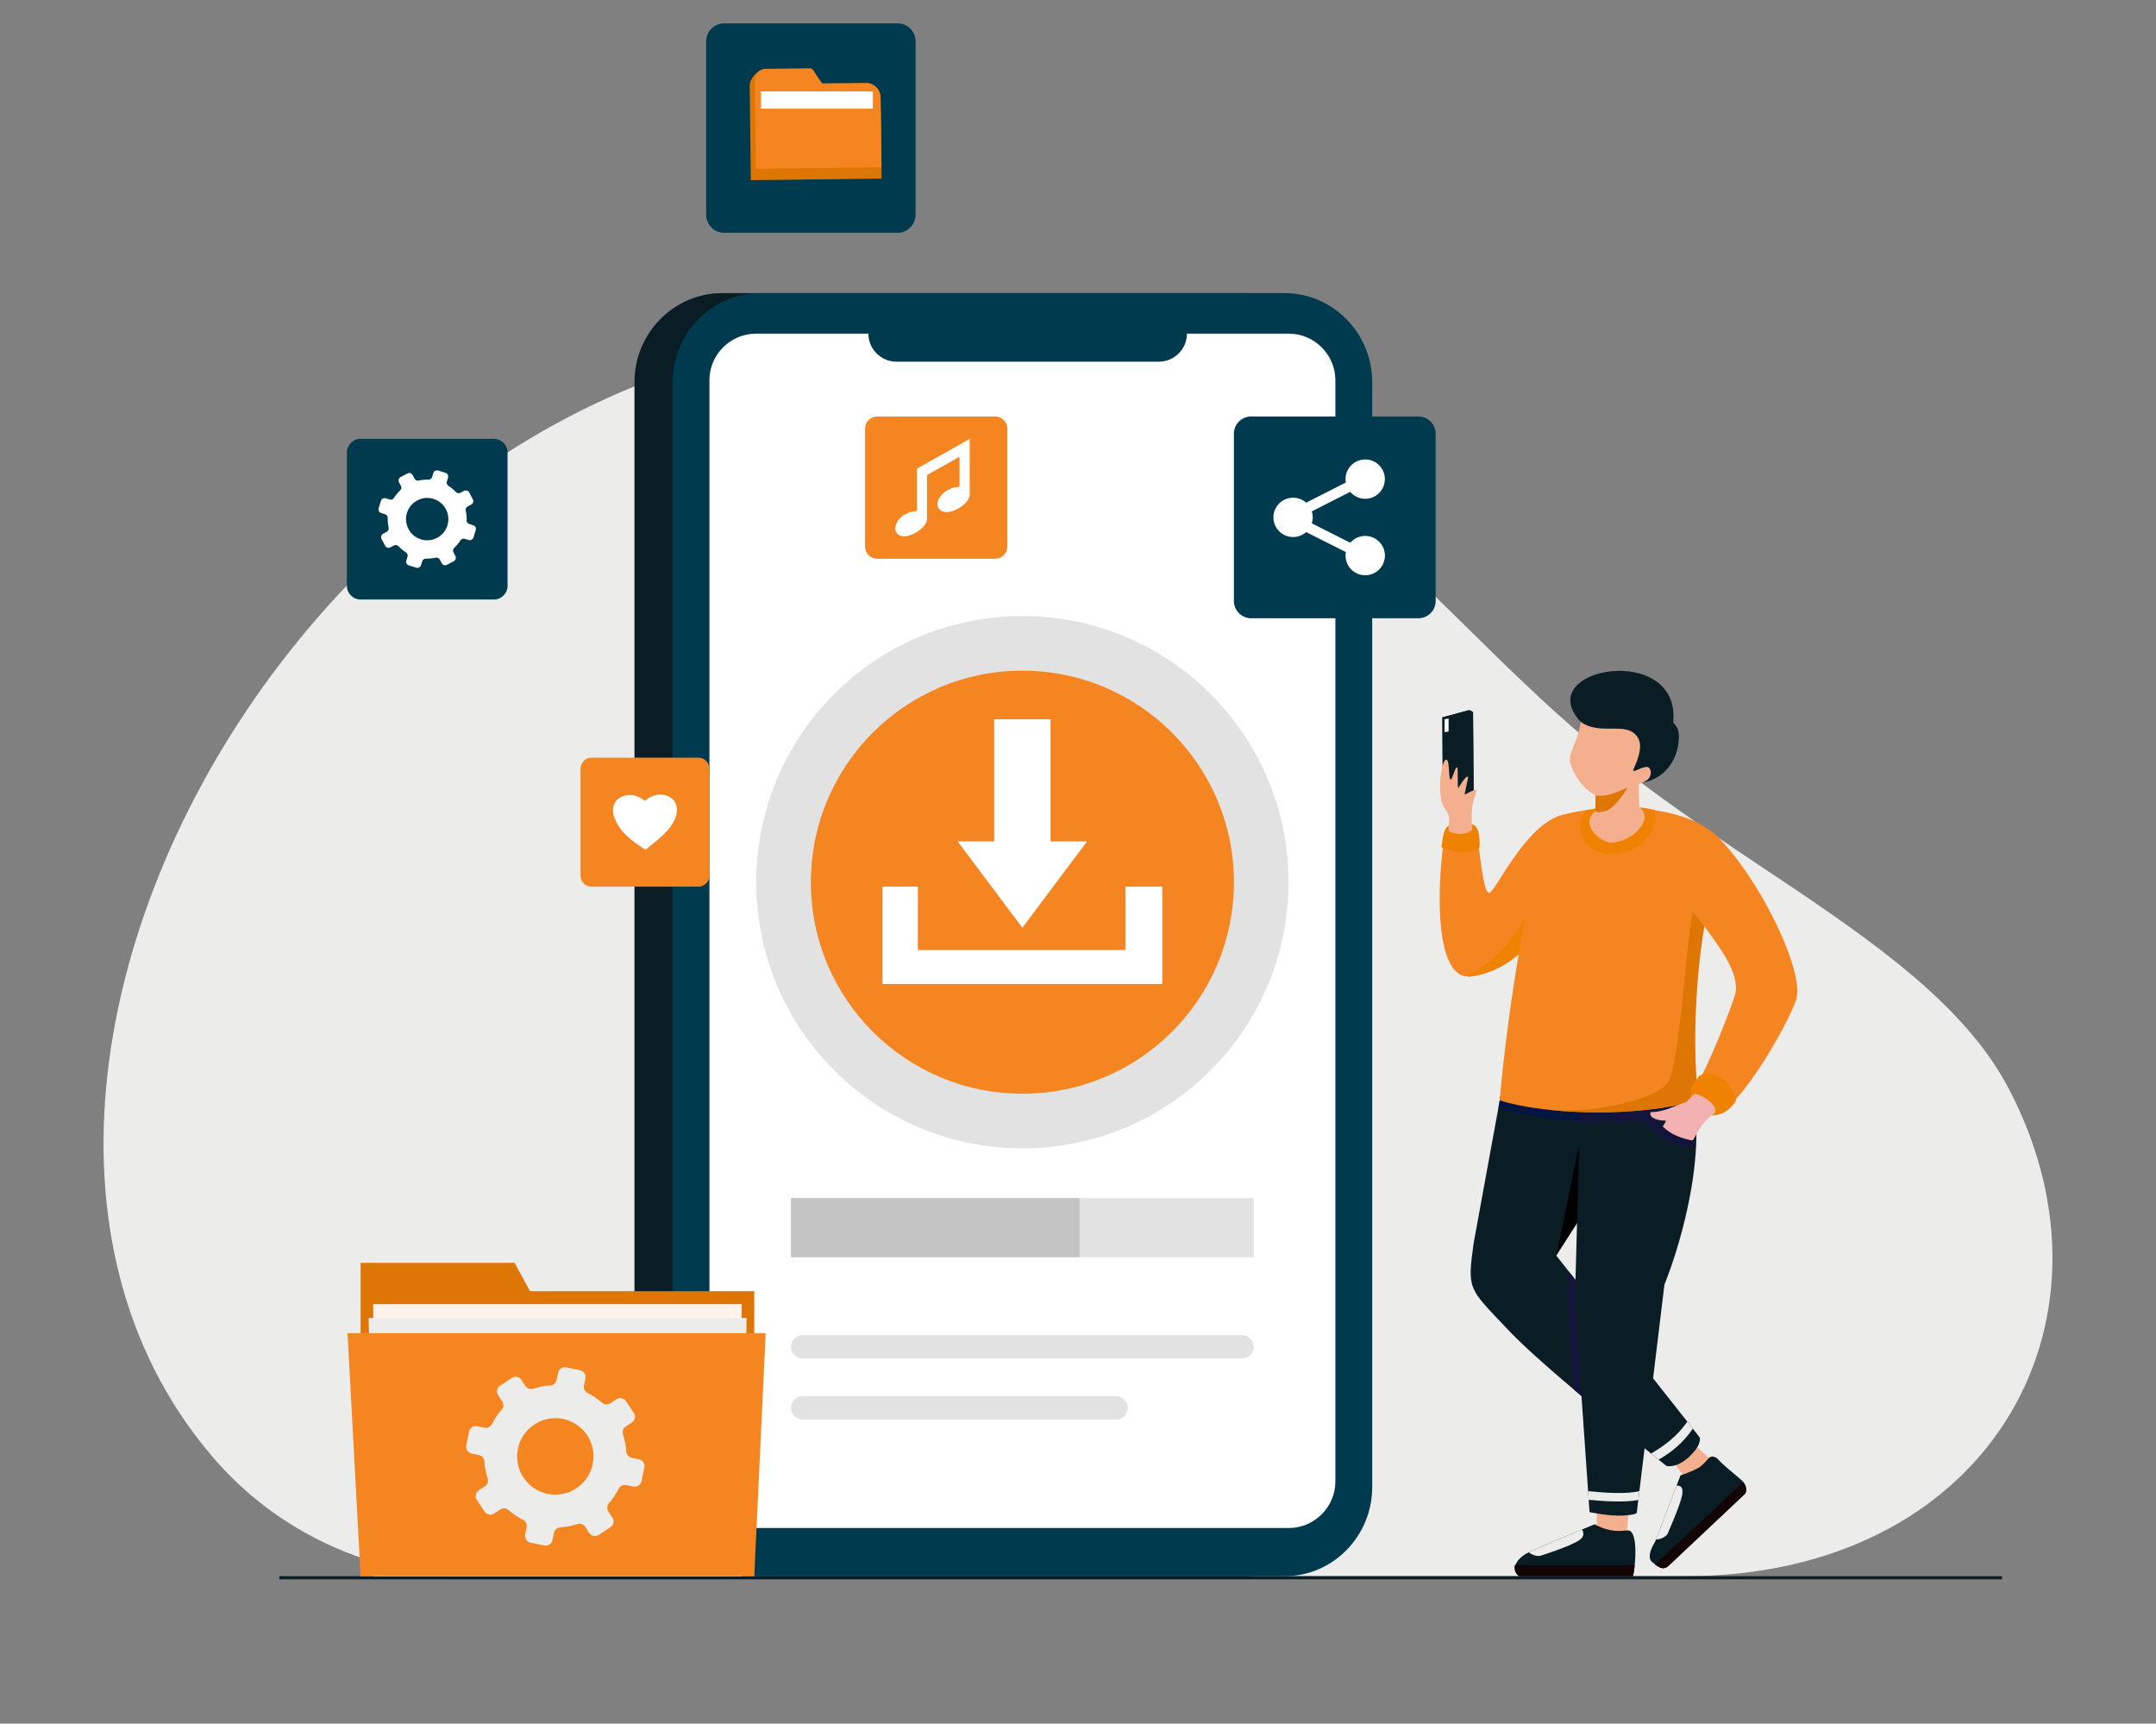 <svg xmlns="http://www.w3.org/2000/svg" xmlns:xlink="http://www.w3.org/1999/xlink" id="Layer_1" data-name="Layer 1" viewBox="0 0 821.94 657.09"><rect x="0" y="0" width="821.94" height="657.09" fill="#808080" stroke="none"/><defs><style>      .cls-1 {        fill: #003a4f;      }      .cls-1, .cls-2, .cls-3, .cls-4, .cls-5, .cls-6, .cls-7, .cls-8, .cls-9, .cls-10, .cls-11, .cls-12, .cls-13, .cls-14, .cls-15, .cls-16, .cls-17, .cls-18, .cls-19, .cls-20, .cls-21, .cls-22 {        stroke-width: 0px;      }      .cls-1, .cls-2, .cls-3, .cls-7, .cls-10, .cls-11, .cls-12, .cls-14, .cls-15, .cls-17, .cls-18, .cls-19, .cls-20, .cls-22, .cls-23 {        fill-rule: evenodd;      }      .cls-2 {        fill: #010102;      }      .cls-3 {        fill: #140505;      }      .cls-4 {        fill: #fff3ec;      }      .cls-5 {        fill: #c4c4c4;      }      .cls-6, .cls-14 {        fill: #ef8200;      }      .cls-7, .cls-9, .cls-16, .cls-23 {        fill: #0a1d24;      }      .cls-8, .cls-15 {        fill: #fff;      }      .cls-10 {        fill: #031542;      }      .cls-11 {        fill: #12143c;      }      .cls-12 {        fill: #f4af8f;      }      .cls-13, .cls-17 {        fill: #e2e2e2;      }      .cls-16 {        clip-rule: evenodd;      }      .cls-24 {        clip-path: url(#clippath);      }      .cls-18 {        fill: #f4b1b1;      }      .cls-19 {        fill: #ececeb;      }      .cls-20, .cls-21 {        fill: #f58520;      }      .cls-22 {        fill: #dd7605;      }    </style><clipPath id="clippath"><polygon class="cls-16" points="561.57 271.44 560.08 270.71 549.88 273.48 550.06 306.61 561.83 304.55 561.57 271.44"></polygon></clipPath></defs><path class="cls-19" d="m432.91,144.18c37.63,13.77,73.41,43.26,101.59,70.76,58.68,57.26,67.44,69.29,139.83,117.37,42.19,28.02,75.46,51.71,91.85,83.4,46.04,89.02-8.8,185.16-123.71,185.16H175.34s-54.95,1.22-95.05-46.36C-55.61,393.25,169.8,47.89,432.91,144.18"></path><rect class="cls-9" x="106.53" y="600.87" width="656.69" height="1.2"></rect><path class="cls-7" d="m475.27,111.75h-200.05c-18.34,0-33.34,15.27-33.34,33.93v421.27c0,18.66,15,33.93,33.34,33.93h200.05c18.34,0,33.34-15.27,33.34-33.93V145.68c0-18.66-15-33.93-33.34-33.93"></path><path class="cls-1" d="m489.79,111.75h-200.05c-18.34,0-33.34,15.27-33.34,33.93v421.27c0,18.66,15,33.93,33.34,33.93h200.05c18.34,0,33.34-15.27,33.34-33.93V145.68c0-18.66-15-33.93-33.34-33.93"></path><path class="cls-15" d="m491.37,127.2c9.71,0,17.72,8.01,17.72,17.71v419.88c0,9.71-8,17.72-17.72,17.72h-203.19c-9.71,0-17.72-8-17.72-17.72V144.91c0-9.71,8-17.71,17.72-17.71h42.88c0,5.87,4.81,10.68,10.68,10.68h100.08c5.87,0,10.68-4.81,10.68-10.68h38.88Z"></path><path class="cls-17" d="m389.77,234.85c56.03,0,101.46,45.42,101.46,101.46s-45.42,101.46-101.46,101.46-101.46-45.43-101.46-101.46,45.43-101.46,101.46-101.46"></path><path class="cls-20" d="m389.77,255.67c44.53,0,80.64,36.1,80.64,80.64s-36.1,80.64-80.64,80.64-80.64-36.1-80.64-80.64,36.1-80.64,80.64-80.64"></path><path class="cls-15" d="m400.51,274.2h-21.49v46.58h-13.91l24.65,32.9,24.65-32.9h-13.91v-46.58Zm28.54,87.99v-24.19h14.06v37.12h-106.68v-37.12h13.49v24.19h79.13Z"></path><polygon class="cls-12" points="633.55 551.97 643.92 565.11 652.87 556.98 640.23 545.53 633.55 551.97"></polygon><path class="cls-7" d="m640.67,562.41l-9.69,25.36s-3.82,5.64-1.06,7.79c2.01,1.56,3.95,3.46,6.26,1.29l29.18-27.48s1.45-2.52-1.67-5.32c-2.07-1.86-6.56-5.31-8.79-7.79-.81-.9-2.42-1.43-3.36-.5-.65.64-2.45,2.78-3.5,3.47-2.57,1.68-7.36,3.18-7.36,3.18"></path><path class="cls-19" d="m639.18,566.3l-7.88,20.64c3.01-.21,4.37-2.07,4.37-2.07,0,0,5-11.34,5.61-14.83.61-3.49-.84-3.63-2.09-3.74"></path><path class="cls-3" d="m630.98,596.4c1.65,1.27,3.3,2.24,5.2.45l29.18-27.48s1.15-1.99-.79-4.4l-33.58,31.42Z"></path><polygon class="cls-12" points="608.7 583.9 608.75 570.85 621.41 571.15 620.05 586.03 608.7 583.9"></polygon><path class="cls-7" d="m607.86,581.11s-19.88,8.17-25.46,10.9c-4.33,2.12-6.79,6.59-3.23,8.86h43.34c.04-.1.08-.22.11-.34.64-2.14,2.33-17.44-2.18-17.1-2.8.21-6.32.9-12.58-2.33"></path><path class="cls-19" d="m603.11,583.07c-6.03,2.51-16.13,6.75-20.28,8.73,2.17,1.67,4.24,1.34,4.24,1.34,0,0,11.77-3.67,15.11-6.05,1.98-1.4,1.58-2.97.92-4.03"></path><path class="cls-3" d="m577.45,596.62h0s-.03.96-.03.96c.07,1.36.61,2.56,1.76,3.29h43.34c.04-.1.08-.22.11-.34.13-.42.43-2.59.58-3.8l-45.76-.11Z"></path><path class="cls-7" d="m575.74,397.74l-13.96,76.31c-2.41,17.65-1.99,16.88,12.45,32.16,1.34,1.42,2.8,2.9,4.38,4.46,15.35,15.04,56.68,48.17,56.68,48.17,0,0,3.82,1.1,8.77-3.56,4.95-4.66,3.93-7.31,3.93-7.31l-54.68-69.32,35.91-72.5.36-6.93-52.99-7.01-.85,5.55Z"></path><path class="cls-11" d="m600.13,529.83c3.88,3.29,7.83,6.61,11.63,9.77.1-6.15,2.05-26.24,2.34-34.59l-15.64-19.83c-1.8,4.37.68,31.97,1.66,44.66"></path><path class="cls-10" d="m573.25,411.38l-2,10.95c10.85,3.55,29.75,6.02,47.21,5.56l10.77-21.74.03-.53-4.19-.2-50.52,5.29-1.3.68Z"></path><path class="cls-19" d="m629.44,554.1c1.1.89,2.07,1.67,2.89,2.34,4.25-2.43,8.85-5.77,13.04-11.8l-2.12-2.69c-4.04,5.89-9.15,9.44-13.8,12.16"></path><polygon class="cls-2" points="593.31 478.64 625.14 429.08 603.71 428.18 593.31 478.64"></polygon><path class="cls-7" d="m602.89,405.08l-2.48,91.04,5.58,80.34s7.58,1.6,12.78,1.3c5.2-.3,5.22-1.06,5.22-1.06l10.55-87s14.02-33.63,12.01-64.52c-.87-13.41.26-23.81-1.59-28.44-1.85-4.64-11.06-2.77-11.06-2.77l-31.02,11.13Z"></path><path class="cls-11" d="m602.81,407.74l-.54,19.79c15.89,1.06,33,.15,44.18-4.13-.35-6.56-.26-12.34-.34-17l-21.04-.99-22.25,2.33Z"></path><path class="cls-19" d="m605.43,568.46l.23,3.3c6.14.6,13.64,1.03,18.92.08l.41-3.39c-4.86,1.19-13.03.68-19.56,0"></path><g><polygon class="cls-23" points="561.57 271.44 560.08 270.71 549.88 273.48 550.06 306.61 561.83 304.55 561.57 271.44"></polygon><g class="cls-24"><rect class="cls-9" x="549.88" y="270.71" width="11.95" height="35.9"></rect></g></g><path class="cls-21" d="m597.89,336.15c-6.75,14.82-17.53,33.17-36.85,36.05-17.29,2.58-11.68-50.23-9.83-54.95,2.01-5.13,8.87-4.34,11.56-.6,1.77,10.12,2.64,23.88,5,23.71,2.23-.16,12.9-24.38,26.6-29.36,1.63-1.05,8.28,17.98,3.52,25.14"></path><path class="cls-14" d="m564.05,323.2s-3.57,2.49-8.62,1.5c-5.05-.99-5.89-1.74-5.89-1.74,0,0,.48-5.2,1.64-7.21,1.17-2.01,8.42-2.68,10.9-1.14,2.48,1.53,1.96,8.59,1.96,8.59"></path><path class="cls-6" d="m594.68,342.76c-6.85,13.2-17.13,26.98-33.65,29.44-.57.08-1.11.11-1.63.07,14.7-8.4,22.21-19.54,27.74-35.97l7.54,6.46Z"></path><path class="cls-21" d="m653.71,318.44c6.43,9.59-14.77,45.22-6.27,100.87-22,6.68-57.69,5.9-75.67.18,1.39-18.74,10.04-91.84,22.6-108.49,21.41-6,49.77-3.01,59.34,7.43"></path><path class="cls-22" d="m649.79,353.15c-2.96,16.78-4.81,43.85-2.35,66.16h0s0,0,0,0c-15.66,4.76-38.26,5.73-56.47,3.83,3.29.07,1.2.2,10.43.03,9.23-.17,31.22-4.21,34.96-11.27,3.71-7.01,5.96-45.98,8.9-64.5l4.54,5.75Z"></path><path class="cls-6" d="m604.83,308.87c7.07-1.53,16.38-2.39,25.91-.08,1.9,5.36-2.4,15.9-16.17,16.74-11.2.69-15.31-11.58-9.74-16.67"></path><path class="cls-12" d="m599.9,294.14c2.12,4.21,5.08,7.46,8.39,9.05l-.11,6.12-.89.76c-3.49,3.74.12,9.03,6.08,11.17,8.49.15,15.94-7.74,12.92-12.21l-1.31-1.46-.29-8.66c.52-.03,4.29-2.17,5.41-2.52,1.12-.35,2.77-2.51,2.88-4.79.11-2.28-3.42-1.54-3.42-1.54,4.28-5.85,9.12-10.63,2.84-15.9-6.28-5.27-20.7-8.34-20.7-8.34l-8.68-3.01c1.1,2.99.32,12.25-1.91,18.49-2,5.6-4.05,7.2-1.21,12.86"></path><path class="cls-22" d="m620.59,300.11s-4.91,8.42-8.94,9.18c-4.03.76-1.97.2-3.47.02l.11-6.12c2.78.45,5.5.23,12.3-3.08"></path><path class="cls-21" d="m640.95,334.37c.49-10.53,4.97-24.13,13.27-15.98,16.71,16.42,34.04,52.27,30.51,62.87-3.67,10.64-25.48,48.43-33.02,42.81-4.23-3.15-9.35-4.67-4.7-11.05,5.4-8.61,14.13-32.02,14.68-34.66,1.91-14.2-21.36-30.91-20.74-43.99"></path><path class="cls-14" d="m661.77,419.76c-3.39,5.15-8.23,6.59-13.22,4.48-4.71-1.99-4.45-8.33-3.23-10.45,1.22-2.12,2.58-3.73,2.58-3.73,0,0,3.13-1.61,7.01.07,3.89,1.68,7.05,7.25,6.86,9.63"></path><path class="cls-18" d="m645.97,417.01l-3.09,3.07c-2.91.88-5.64,2.42-8.77,3.19-1.57.39-3.04.71-4.11.64-1.54-.1-.77,1.68.06,2.18,2.36,1.4,5.01.96,5,1.16-.09.88-1.48,2.36-1.32,2.54,3.92,4.5,9.81,5.72,11.41,5.02,1.22-.53,1.99-5.78,8.26-10.3,2.75-2.52-5.11-7.61-7.44-7.5"></path><path class="cls-12" d="m561.25,307.59c.27-2.01,1.68-5.68,1.55-6.32-.16-.78-3.89,1.49-4.32,1.61-.38.11,1.5-7.07,1.2-6.58-.37-1.39-3.47,3.58-3.72,4.19-.5-.99.11-7.39-.49-7.97-.55-.53-1.91,4.88-2.42,4.7-.9-.32-.3-6.72-1.48-7.61-2.26-.83-3.91,14.36-1.03,18.18,3.13,4.14,1.43,5.39,1.78,9.07,1.42.95,6.44,2.05,8.97-.61-.28-2.57-.36-6.19-.03-8.67"></path><polygon class="cls-15" points="552.25 273.91 550.73 274.18 550.73 279.13 552.25 278.85 552.25 273.91"></polygon><path class="cls-11" d="m631.92,426.87c2.6,4.33,7.51,7.04,14.3,8.06.12.78-.4,1.8-.32,2.6-7.35.01-17.48-4.94-19.12-11.17l5.14.51Z"></path><path class="cls-7" d="m604.05,276.1c7.23,3.71,15.56-.69,19.77,4.27,2.09,2.46,1.88,6-.46,11.47-.69,1.61-1.61,2.8,1.11,1.54,1.25-.58,3.31-1.39,4.01-.82,1.56,1.26.77,3.92-.47,4.78-.56.38-1.61.95-1.61.95,9.73-1.84,13.78-10.62,13.64-17.69-.05-2.4-.51-3.34-2.16-5.18,3.07-30.77-53.91-21.1-35.57-.56.52.46,1.09.87,1.73,1.24"></path><path class="cls-1" d="m276.03,8.91h66.2c3.75,0,6.81,3.07,6.81,6.81v66.2c0,3.75-3.07,6.81-6.81,6.81h-66.2c-3.75,0-6.81-3.07-6.81-6.81V15.72c0-3.75,3.07-6.81,6.81-6.81"></path><path class="cls-21" d="m334.42,158.77h44.97c2.55,0,4.63,2.08,4.63,4.63v44.97c0,2.55-2.08,4.63-4.63,4.63h-44.97c-2.55,0-4.63-2.08-4.63-4.63v-44.97c0-2.55,2.08-4.63,4.63-4.63"></path><path class="cls-15" d="m349.57,194.86v-16.23l16.23-9.11,3.87-2.22v20.39c.51,2.03-1.51,4.8-5.01,6.52-3.5,1.72-6.16,1.11-7.07-.93-.91-2.04,1.19-5.19,3.76-6.46,2.58-1.27,3.1-1.16,4.45-1.2v-11.5l-12.36,6.94v16c.39,2.02-1.58,4.69-5.04,6.39-3.46,1.7-5.94,1.17-6.85-.87-.91-2.04.96-5.25,3.54-6.52,2.58-1.27,3.13-1.16,4.48-1.2"></path><path class="cls-1" d="m476.97,158.77h63.78c3.61,0,6.57,2.95,6.57,6.57v63.78c0,3.61-2.95,6.57-6.57,6.57h-63.78c-3.61,0-6.57-2.95-6.57-6.57v-63.78c0-3.61,2.95-6.57,6.57-6.57"></path><path class="cls-15" d="m520.47,204.31c4.14,0,7.5,3.36,7.5,7.5s-3.36,7.5-7.5,7.5-7.5-3.36-7.5-7.5c0-.46.04-.92.12-1.36l-15.14-7.61c-1.32,1.18-3.07,1.89-4.98,1.89-4.14,0-7.5-3.36-7.5-7.5s3.36-7.5,7.5-7.5c1.92,0,3.66.72,4.99,1.9l15.11-7.69c-.07-.42-.11-.85-.11-1.29,0-4.14,3.36-7.5,7.5-7.5s7.5,3.36,7.5,7.5-3.36,7.5-7.5,7.5c-2.29,0-4.34-1.03-5.71-2.65l-14.63,7.44c.23.72.35,1.48.35,2.28s-.13,1.57-.36,2.3l14.67,7.38c1.37-1.59,3.41-2.6,5.67-2.6"></path><path class="cls-22" d="m313.51,37.3l16.65-.2c3.06-.04,5.6,2.44,5.63,5.5l.31,25.49-49.86.6-.37-31.05h0s-.06-5.18-.06-5.18c-.03-2.24,2.85-5.82,5.08-5.59l17.97,3.5c1.13.12,1.56,1.03,2.08,2.03l2.57,4.9Z"></path><path class="cls-21" d="m313.45,31.8l16.65-.2c3.06-.04,5.6,2.44,5.63,5.5l.32,26.66-47.85.58-.37-31.05h0s-.04-2.92-.04-2.92c-.03-2.24,1.78-4.09,4.02-4.12l16.99-.2c1.13-.01,1.44,1.1,2.08,2.03l2.56,3.73Z"></path><rect class="cls-8" x="290.12" y="34.85" width="42.65" height="6.58"></rect><path class="cls-1" d="m137.48,167.3h50.79c2.88,0,5.23,2.35,5.23,5.23v50.79c0,2.88-2.35,5.23-5.23,5.23h-50.79c-2.88,0-5.23-2.35-5.23-5.23v-50.79c0-2.88,2.35-5.23,5.23-5.23"></path><path class="cls-20" d="m225.5,288.85h40.76c2.31,0,4.2,1.89,4.2,4.2v40.76c0,2.31-1.89,4.2-4.2,4.2h-40.76c-2.31,0-4.2-1.89-4.2-4.2v-40.76c0-2.31,1.89-4.2,4.2-4.2"></path><path class="cls-15" d="m245.83,305.36c-5.25-4.95-14.93-1.52-11.39,6.9,2.18,5.18,6.04,8,11.63,11.7,3.64-3.12,9.31-6.79,11.34-12.03,3.3-8.51-6.47-11.67-11.58-6.57"></path><polygon class="cls-22" points="202.07 492.23 196.18 481.41 137.48 481.41 137.48 492.23 137.48 600.87 287.55 600.87 287.55 492.23 202.07 492.23"></polygon><rect class="cls-4" x="142.29" y="497.17" width="140.45" height="103.7"></rect><polygon class="cls-19" points="140.54 502.46 284.63 502.46 282.74 600.87 142.29 600.87 140.54 502.46"></polygon><polygon class="cls-20" points="132.49 508.23 291.9 508.23 287.55 600.87 137.48 600.87 132.49 508.23"></polygon><path class="cls-19" d="m182.53,568.14l2.34-1.54c.98-.65,1.41-1.87,1.05-2.98-.7-2.15-1.12-4.35-1.27-6.56-.08-1.17-.94-2.14-2.09-2.37l-2.74-.56c-1.42-.29-2.35-1.68-2.06-3.1l1.07-5.26c.29-1.42,1.68-2.34,3.1-2.05l2.74.56c1.15.23,2.32-.32,2.85-1.36,1-1.97,2.25-3.84,3.74-5.54.77-.88.84-2.17.19-3.15l-1.54-2.34c-.8-1.21-.47-2.84.74-3.64l4.47-2.96c1.21-.8,2.84-.47,3.64.74l1.54,2.34c.65.98,1.86,1.42,2.98,1.05,2.15-.7,4.35-1.12,6.56-1.27,1.17-.08,2.14-.94,2.37-2.09l.56-2.74c.29-1.42,1.68-2.34,3.1-2.05l5.26,1.07c1.42.29,2.34,1.68,2.05,3.1l-.56,2.74c-.23,1.15.32,2.32,1.37,2.85,1.97,1,3.83,2.25,5.54,3.74.88.77,2.17.84,3.15.2l2.33-1.55c1.21-.8,2.84-.47,3.64.74l2.96,4.47c.8,1.21.47,2.84-.74,3.65l-2.33,1.54c-.98.65-1.41,1.86-1.05,2.98.71,2.15,1.12,4.35,1.27,6.56.08,1.17.94,2.14,2.09,2.38l2.75.56c1.42.29,2.34,1.68,2.05,3.1l-1.07,5.25c-.29,1.43-1.68,2.34-3.11,2.05l-2.74-.56c-1.15-.23-2.32.32-2.85,1.37-1,1.97-2.25,3.84-3.74,5.54-.77.88-.85,2.18-.2,3.15l1.54,2.33c.8,1.21.47,2.84-.74,3.64l-4.47,2.96c-1.21.8-2.84.47-3.65-.74l-1.54-2.34c-.65-.98-1.86-1.41-2.98-1.05-2.15.7-4.35,1.12-6.55,1.27-1.17.08-2.14.94-2.37,2.09l-.56,2.74c-.29,1.43-1.68,2.35-3.1,2.06l-5.26-1.07c-1.42-.29-2.34-1.68-2.05-3.1l.56-2.75c.23-1.15-.32-2.32-1.36-2.85-1.98-1-3.84-2.25-5.54-3.74-.88-.77-2.17-.84-3.15-.2l-2.34,1.54c-1.21.8-2.84.47-3.64-.74l-2.96-4.47c-.8-1.21-.47-2.84.74-3.64m18.57-2.96c4.16,4.49,10.9,5.86,16.48,3.36,9.21-4.13,11.6-15.9,4.75-23.31-4.16-4.48-10.9-5.86-16.47-3.35-9.21,4.13-11.61,15.9-4.75,23.31Z"></path><rect class="cls-13" x="301.56" y="456.74" width="176.43" height="22.53"></rect><rect class="cls-5" x="301.56" y="456.74" width="109.96" height="22.53"></rect><path class="cls-17" d="m305.98,508.98h167.57c2.43,0,4.43,1.99,4.43,4.43s-1.99,4.43-4.43,4.43h-167.57c-2.43,0-4.43-1.99-4.43-4.43s1.99-4.43,4.43-4.43"></path><path class="cls-17" d="m305.98,532.28h119.57c2.44,0,4.43,1.99,4.43,4.43s-1.99,4.43-4.43,4.43h-119.57c-2.44,0-4.43-1.99-4.43-4.43s1.99-4.43,4.43-4.43"></path><path class="cls-15" d="m152.11,183.86l.73,1.37c.3.57.19,1.29-.28,1.73-.91.86-1.7,1.82-2.36,2.86-.35.55-1.03.79-1.65.6l-1.49-.46c-.77-.24-1.59.19-1.83.96l-.88,2.84c-.24.77.2,1.59.97,1.82l1.48.46c.62.19,1.04.77,1.02,1.42-.04,1.23.07,2.47.35,3.69.14.63-.17,1.28-.74,1.59l-1.37.73c-.71.38-.98,1.26-.61,1.97l1.39,2.63c.38.71,1.26.98,1.97.61l1.37-.73c.57-.3,1.28-.19,1.73.28.86.91,1.82,1.7,2.85,2.36.55.35.79,1.03.6,1.65l-.46,1.48c-.24.77.19,1.59.96,1.82l2.84.88c.77.24,1.59-.2,1.82-.97l.46-1.48c.19-.62.77-1.04,1.42-1.02,1.23.04,2.47-.08,3.69-.35.63-.14,1.28.17,1.59.74l.73,1.37c.38.71,1.26.98,1.97.61l2.63-1.39c.71-.38.98-1.26.61-1.97l-.73-1.37c-.3-.57-.19-1.28.28-1.73.91-.86,1.7-1.82,2.36-2.85.35-.55,1.03-.79,1.65-.6l1.49.46c.77.24,1.59-.2,1.82-.97l.88-2.84c.24-.77-.2-1.59-.97-1.83l-1.48-.46c-.62-.19-1.04-.77-1.02-1.42.04-1.23-.07-2.47-.35-3.69-.14-.63.17-1.29.74-1.59l1.37-.73c.71-.38.99-1.26.61-1.97l-1.39-2.63c-.38-.71-1.26-.98-1.97-.61l-1.37.73c-.57.3-1.28.19-1.73-.28-.86-.91-1.82-1.7-2.85-2.36-.55-.35-.79-1.03-.6-1.65l.46-1.48c.24-.77-.19-1.59-.96-1.83l-2.84-.88c-.77-.24-1.59.19-1.82.96l-.46,1.49c-.19.62-.77,1.04-1.42,1.02-1.23-.04-2.47.07-3.69.35-.64.14-1.28-.17-1.59-.74l-.73-1.37c-.38-.71-1.26-.99-1.97-.61l-2.63,1.39c-.71.38-.98,1.26-.61,1.97m8.25,6.38c3.22-1.08,6.86.05,8.91,2.75,3.38,4.46,1.42,10.83-3.89,12.61-3.22,1.08-6.86-.05-8.91-2.75-3.38-4.46-1.42-10.83,3.89-12.61Z"></path></svg>